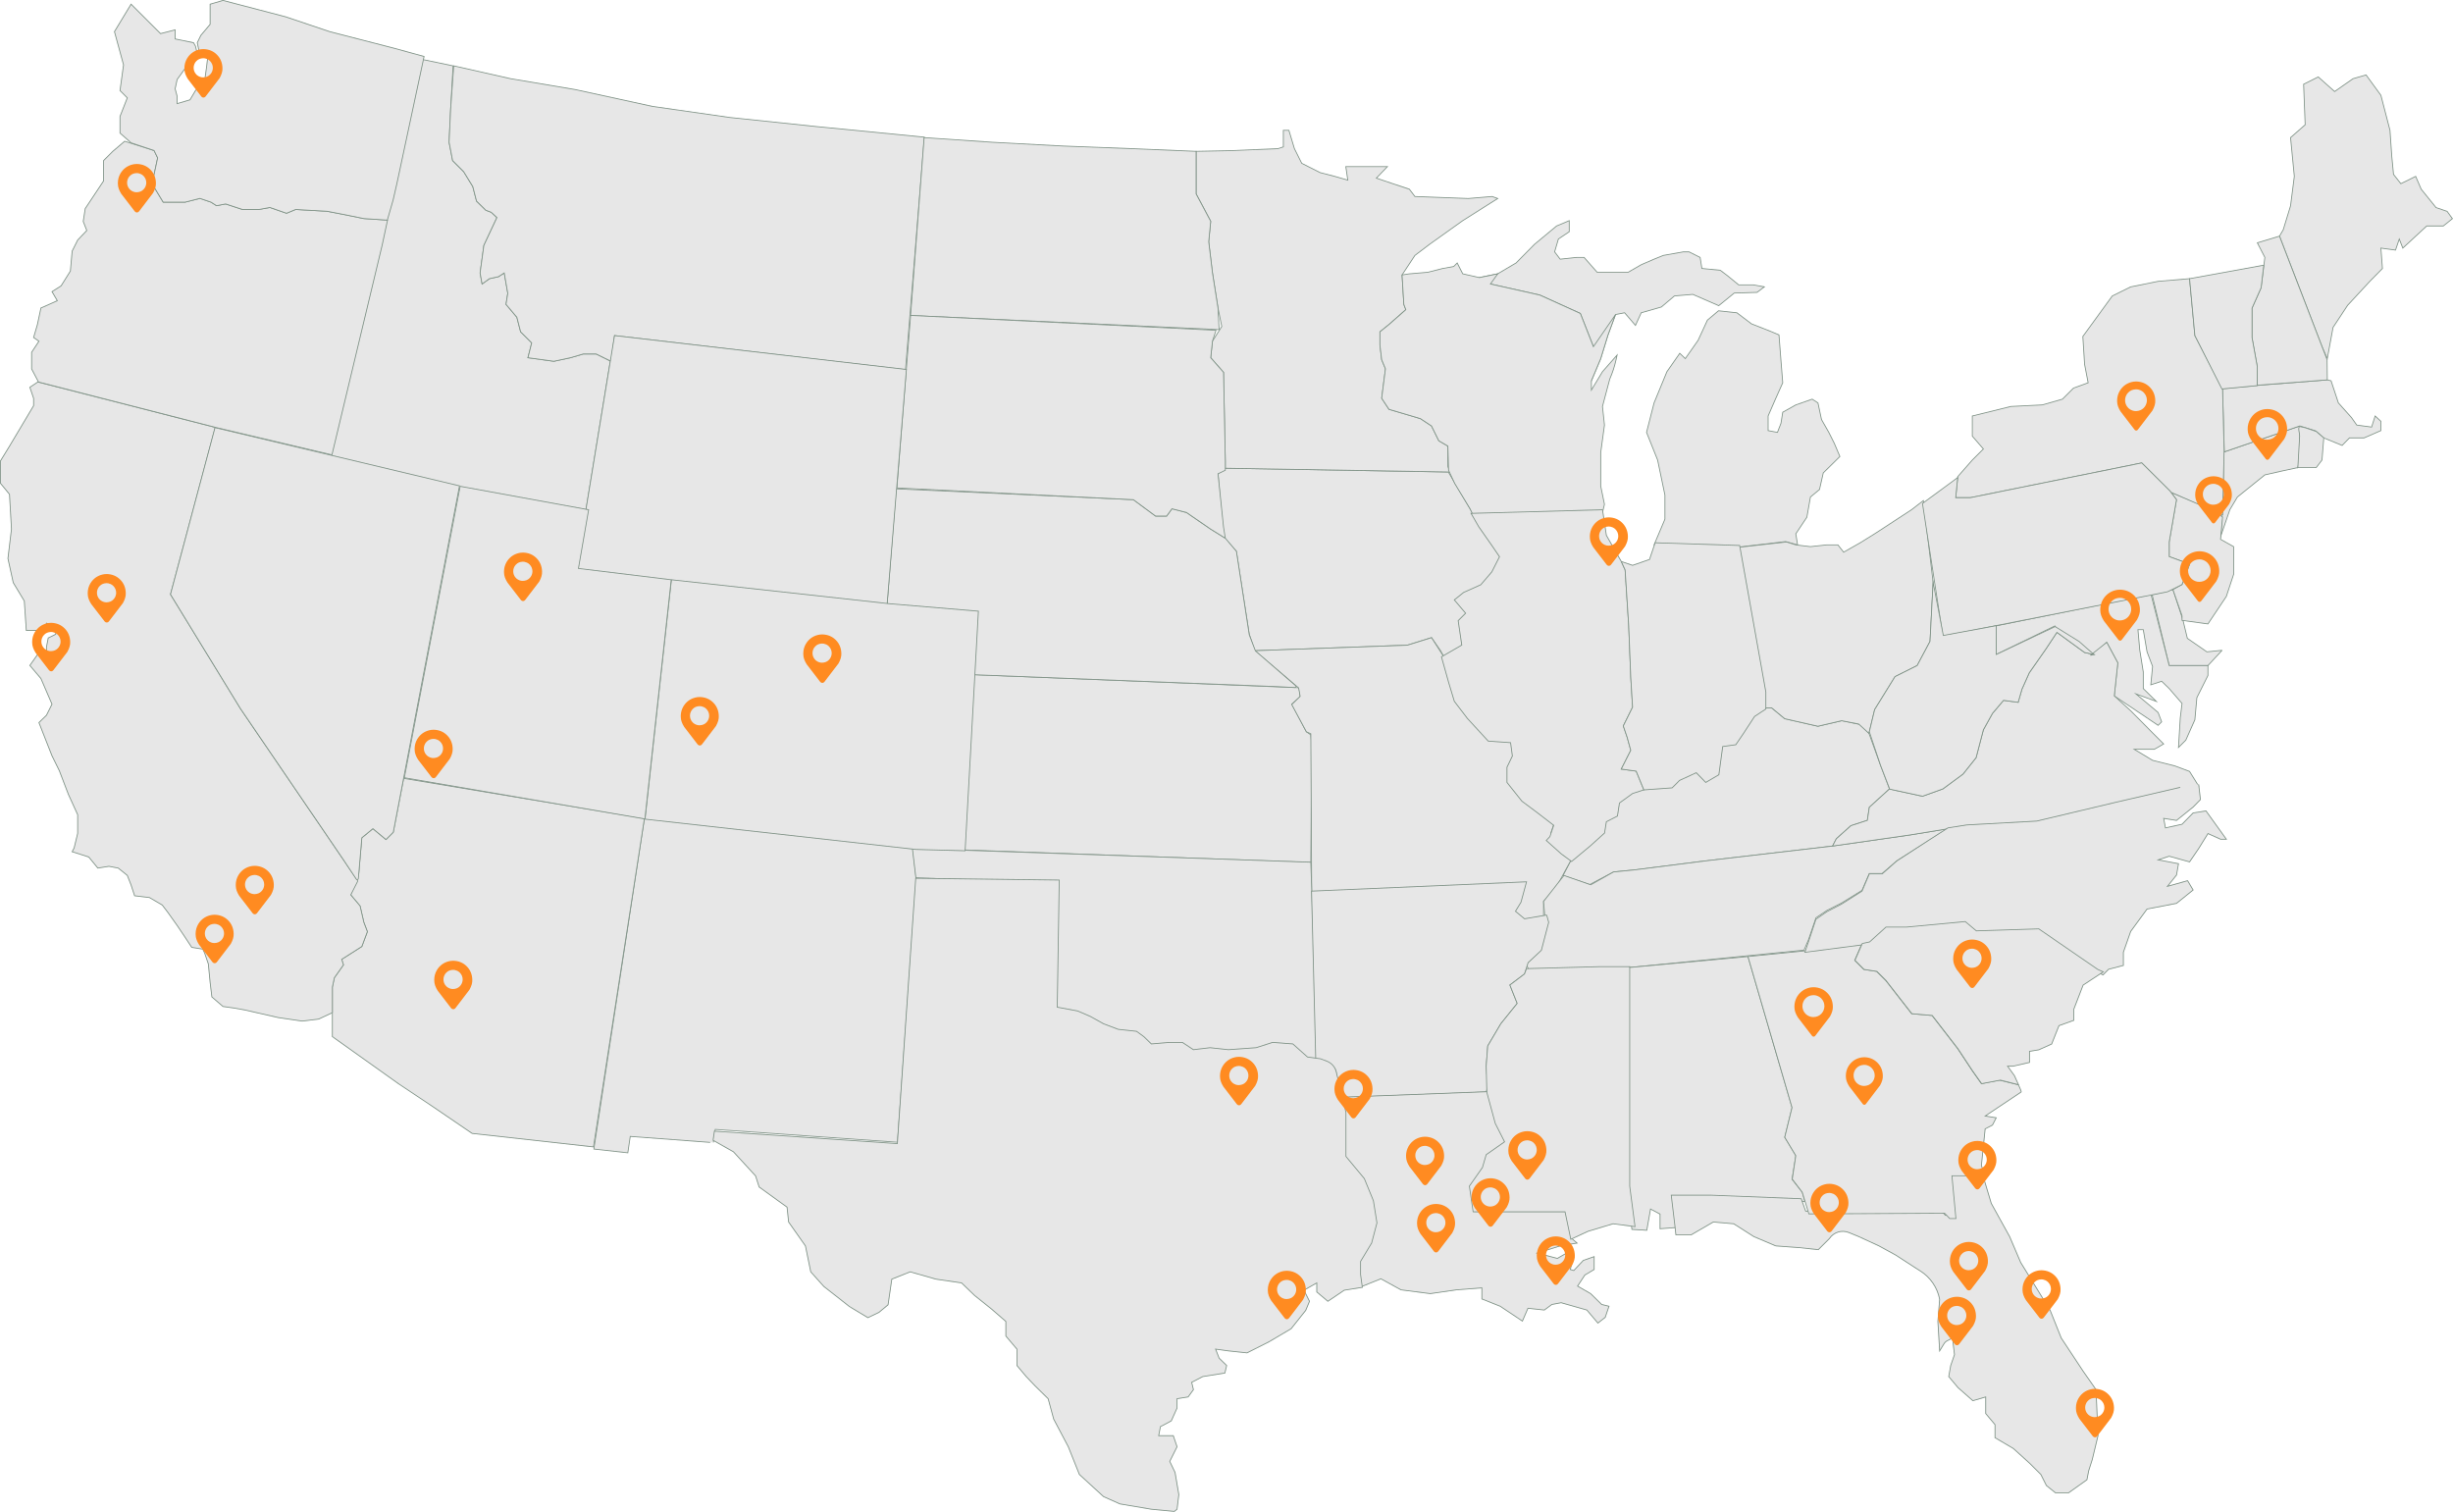 <?xml version="1.0" encoding="UTF-8"?>
<svg id="Layer_1" data-name="Layer 1" xmlns="http://www.w3.org/2000/svg" viewBox="0 0 754.321 464.903">
  <defs>
    <style>
      .cls-1 {
        stroke: #ff8b21;
        stroke-width: .5px;
      }

      .cls-1, .cls-2 {
        stroke-miterlimit: 35.433;
      }

      .cls-1, .cls-3 {
        fill: #ff8b21;
      }

      .cls-2 {
        fill: #e7e7e7;
        stroke: #7e9185;
        stroke-width: .25px;
      }

      .cls-4 {
        opacity: .15;
      }

      .cls-3 {
        stroke-width: 0px;
      }
    </style>
  </defs>
  <path class="cls-2" d="M707.227,140.586v-9.602l-23.427,8.036-.136,14.982-.749,10.828,2.792-8.104,2.315-3.882,8.445-6.81,5.108-1.158,5.04-1.09.613-3.201"/>
  <path class="cls-2" d="M683.324,199.971l-4.699.477-5.993-4.154-1.362-5.652-3.065-9.33-6.402,1.566,5.244,21.793h11.918l4.359-4.699"/>
  <path class="cls-2" d="M187.678,111.029l-4.359-2.179h-3.95l-3.95,1.158-5.108,1.09-7.968-1.09,1.158-4.563-3.405-3.405-1.158-4.495-3.337-3.95.545-3.405-1.09-6.265-1.771,1.158-2.792.613-2.247,1.634-.613-3.405,1.158-8.445,4.018-8.581-1.771-1.634-1.634-.613-2.86-2.792-1.158-4.495-2.792-4.563-3.405-3.405-1.09-5.652.477-10.215.749-13.28-9.807-2.043-5.108,24.449-3.337,14.506-2.996,11.305-16.821,72.12,39.295,9.875,39.499,7.151,7.627-46.582"/>
  <path class="cls-2" d="M384.152,194.999l-3.95-25.47-3.95-4.423-1.703-19.413,2.452-1.703,68.374,1.158,6.674,11.305,3.405,6.265,3.95,5.652,2.315,3.405-2.315,4.563-3.337,3.882-5.176,2.315-2.792,2.247,3.405,4.018-2.247,2.247,1.09,7.355-6.333,3.609-1.022-1.907-2.792-4.018-7.423,2.315-46.922,1.703-1.703-5.108"/>
  <path class="cls-2" d="M403.084,225.986l-1.362-.953-4.495-8.513,2.588-2.247-.341-2.792-100.723-4.018-2.86,53.869,107.192,3.882.272-36.435-.272-2.792"/>
  <path class="cls-2" d="M564.69,257.925l4.495-4.018,5.04-1.634.613-4.018,6.197-5.652-2.792-7.355-3.541-9.807-2.724-2.656-5.652-1.158-7.287,1.703-10.215-2.315-4.018-3.337h-2.792l-3.405,2.247-3.337,5.108-2.315,3.405-3.95.545-1.158,8.513-3.95,2.315-2.86-2.928-5.04,2.315-2.247,2.247h-1.771l-10.147,1.703-3.95,2.86-.613,3.95-3.337,1.703-.545,3.405-6.81,6.061-2.997,2.452-2.928,5.652,8.172,2.792,7.355-3.882,6.265-.613,21.997-2.792,39.09-4.563,1.158-2.247"/>
  <path class="cls-2" d="M714.038,106.603l-13.076-33.983,1.158-1.975,2.247-7.355,1.158-9.058-1.158-11.918,4.495-3.95-.477-12.463,4.495-2.247,5.04,4.495,5.652-3.95,4.018-1.158,4.563,6.265,2.792,10.76.545,7.9.545,5.652,2.247,2.86,4.563-2.247,1.703,3.95,4.563,5.652,3.405,1.158,1.634,2.247-2.792,2.247h-5.108l-7.355,6.81-1.09-2.792-1.158,3.405-4.495-.613.477,6.265-3.882,3.95-6.81,7.355-4.495,6.81-1.771,9.602-1.634-3.678"/>
  <path class="cls-2" d="M647.843,197.519l3.405,6.333-1.09,10.147,13.484,9.058,1.09-1.09-1.09-2.86-6.81-5.721,6.265,2.315-4.018-3.95v-5.108l-1.09-6.81-.545-6.197h1.634l1.158,6.81,1.703,4.495-.545,5.652,3.337-1.09,2.315,2.247,3.95,4.563-.545,4.495-.545,9.058,2.247-2.247,2.792-6.265.613-6.81,3.405-6.81v-3.065h-11.918l-5.584-21.861-47.671,9.67.068,8.785,18.047-8.785,1.498,2.792,6.333,4.495,4.154,1.498,3.95-3.746"/>
  <path class="cls-2" d="M715.672,116.818l-21.52,1.703-10.692,1.022.545,19.409,23.223-7.968,4.835,1.498,2.52,2.179,5.652,2.315,2.247-2.315h4.495l5.176-2.247v-2.86l-1.771-1.634h0l-1.09,3.405-4.563-.613-1.634-2.315-4.018-4.495-2.247-6.81-1.158-.272"/>
  <path class="cls-2" d="M458.315,87.33l15.187,3.405,12.463,5.652,4.018,10.215-.613,10.488,2.86-6.81,2.247-7.287,2.315-6.265,2.792-.545,3.337,3.882,1.771-3.882,6.197-1.771,4.018-3.405,5.652-.477,7.968,3.473,4.767-3.882,7.014-.204,2.247-1.703-3.405-.613h-4.495l-3.405-2.792-2.247-1.703-5.652-.545-.545-3.405-3.405-1.703h-1.771l-6.129,1.09-2.86,1.158-3.95,1.703-4.018,2.315h-9.534l-4.018-4.563h-2.247l-5.108.545-1.703-2.247,1.158-3.95,3.337-2.247v-3.405l-3.882,1.634-6.81,5.652-5.652,5.721-5.652,3.337-5.652,1.158,3.405,1.975"/>
  <path class="cls-2" d="M534.044,168.303l-25.402-.749,3.337-7.9v-7.423l-2.247-10.76-3.405-8.513,2.315-9.058,3.95-9.602,3.95-5.652,1.703,1.634,3.95-5.652,2.86-6.197,3.405-2.86,5.652.613,4.495,3.405,5.721,2.247,2.724,1.158.613,7.9.545,6.81-2.247,5.04-2.247,5.176v4.495l2.86.545,1.09-2.792.545-3.405,4.018-2.247,5.04-1.771,1.771,1.158,1.09,5.108,2.247,3.95,1.703,3.405,1.703,4.018-5.108,5.04-1.158,5.108-2.792,2.315-1.09,6.197-3.405,5.108.545,3.405-3.678-1.022-15.051,1.771"/>
  <path class="cls-2" d="M376.797,141.743l-.545-27.241-3.95-4.495.545-5.108,2.86-4.495-1.158-5.652-1.703-10.828-1.158-9.602.613-6.265-4.495-8.445v-13.076l10.42-.204,14.71-.613,1.703-.545v-5.108h1.703l1.703,5.652,2.247,4.495,5.652,2.86,4.495,1.158,4.018,1.158-.613-4.154h12.803l-3.405,3.541,5.04,1.703,5.108,1.703,1.703,2.247,16.413.613,7.355-.613,1.703.613-10.76,6.81-10.215,7.287-4.495,3.405-3.95,5.993.545,9.058.613,1.634-5.176,4.563-2.792,2.247v4.018l.545,4.563,1.158,2.792-1.158,9.058,2.247,3.405,9.67,2.86,3.405,2.247,2.247,4.563,2.792,1.634v6.265l.613,1.703-69.055-1.158v-2.247"/>
  <path class="cls-2" d="M478.677,272.635l-4.018,4.563v5.04l-6.81,1.158-2.792-2.315,1.703-2.792,1.703-6.265-65.105,2.86-.272-49.238-1.362-.613-4.495-8.377,2.588-2.52-.477-2.588-13.484-11.441,46.922-1.703,7.423-2.315,3.814,5.925,2.384,7.696,1.703,5.652,3.95,5.176,6.265,6.81,6.742.477.545,4.018-1.634,3.405v4.563l4.495,5.652,4.563,3.405,5.04,3.882-1.158,3.405.91,1.158,2.903,4.222,2.792,2.179-4.835,8.921"/>
  <path class="cls-2" d="M138.576,33.529l-.477,10.215,1.09,5.652,3.405,3.405,2.792,4.563,1.158,4.495,2.86,2.792,1.634.613,1.771,1.634-4.018,8.581-1.158,8.445.613,3.405,2.247-1.634,2.792-.613,1.771-1.158,1.09,6.265-.545,3.405,3.337,3.95,1.158,4.495,3.405,3.405-1.158,4.563,7.968,1.09,5.108-1.09,3.95-1.158h3.95l4.563,2.247,1.09-7.9,89.486,10.488,5.789-71.507-33.302-3.269-26.56-2.792-23.768-3.405-23.768-5.176-19.818-3.337-17.502-3.95-.953,13.28"/>
  <path class="cls-2" d="M380.202,169.529l3.95,25.674,1.907,4.971,12.344,10.672c.239.206.081.598-.234.581l-5.368-.289-94.049-3.678,1.158-18.66-26.8-2.149c-.206-.016-.359-.196-.343-.402l2.831-35.926,72.937,3.337,6.81,5.04h3.405l1.634-2.247,4.495,1.158,7.423,5.108,4.495,2.792,3.405,4.018"/>
  <path class="cls-2" d="M715.672,116.818l-.068-6.197-14.642-38.001-6.81,2.043,2.315,4.495-1.158,9.33-2.792,6.265v9.058l1.634,9.058v5.584l21.52-1.634"/>
  <path class="cls-2" d="M670.997,189.347l-2.792-8.036,2.792-1.566,2.315-6.265-6.265-2.315v-4.495l2.247-13.007-1.634-2.247,13.552,5.652,2.247,1.975-.613,6.81,4.018,2.247v8.513l-2.247,6.81-5.652,8.445-7.968-1.09v-1.43"/>
  <path class="cls-2" d="M218.392,351.307l-24.585-1.839-.749,5.04-10.441-1.158,15.595-102.063,82.357,8.513,1.204,10.739-5.789,80.722-56.048-3.95-.545,3.996"/>
  <path class="cls-2" d="M602.01,146.851l-.613,6.197h4.495l52.711-10.692,9.058,9.058,15.8,6.878.477-19.613-.477-19-8.513-16.481-1.634-17.502-9.67.817-8.445,1.703-5.652,2.792-9.058,12.463.545,8.581,1.09,5.652-4.495,1.634-3.405,3.405-6.197,1.771-9.67.477-11.85,2.928v6.197l3.405,3.95-3.405,3.405-4.495,5.108v.272"/>
  <path class="cls-2" d="M374.549,94.753l-1.703-10.828-1.158-9.602.613-6.265-4.495-8.445v-13.076l-19.545-.817-21.384-.817-21.725-1.158-20.975-1.43-4.154,54.686,94.866,4.359-.341-6.606"/>
  <path class="cls-2" d="M576.472,218.222l6.265-10.147,6.81-3.405,3.95-7.423.953-18.183-2.997-25.13-3.609,2.792-11.373,7.423-4.495,2.792-5.04,2.86-1.771-2.247h-3.405l-5.04.545-4.495-.545-2.86-.885-15.255,1.703,7.9,44.198v5.108h2.792l4.018,3.337,10.215,2.315,7.287-1.703,5.244,1.022,3.133,2.86,1.771-7.287"/>
  <path class="cls-2" d="M280.569,260.922l122.515,4.222,2.043,61.292-4.018-.545-4.495-4.018-6.197-.477-5.108,1.634-8.513.613-5.652-.613-5.108.613-3.405-2.247h-3.882l-5.652.477-2.315-2.247-2.247-1.634-5.652-.613-4.495-1.703-4.018-2.247-3.95-1.703-6.265-1.158.613-39.09-43.13-1.545-1.068-9.011"/>
  <path class="cls-2" d="M666.502,181.992l-69.055,13.62-6.265-40.793,10.828-7.968-.613,6.197h4.495l52.711-10.692,8.649,8.581,2.043,2.724-2.247,13.007v4.495l6.265,2.315-2.315,6.265-4.495,2.247"/>
  <path class="cls-2" d="M706.614,143.787h5.652l1.771-2.315.545-6.81-2.315-1.975-3.405-1.158-1.731-.384c-.577.486.073,2.188.03,2.941l-.547,9.702Z"/>
  <path class="cls-2" d="M376.797,165.511l-4.495-2.792-7.423-5.108-4.495-1.158-1.634,2.247h-3.405l-6.81-5.04-72.733-3.609,4.222-53.051,93.913,4.563-1.09,3.337-.545,5.108,3.95,4.495.545,27.241v2.86l-2.247,1.09,1.703,16.413h0l.545,3.405"/>
  <path class="cls-2" d="M491.14,298.106l9.466-.545,54.141-5.38,1.362-3.133,2.315-6.81,3.337-2.247,4.563-2.315,6.265-3.882,2.247-5.176h3.95l4.495-3.882,15.595-9.875-11.577,1.907-23.768,3.405-39.09,4.563-21.997,2.792-6.265.613-7.014,3.95-8.24-2.86-6.265,7.968.613,7.287-2.315,8.513-3.746,3.541,1.105,1.907,5.501.204,15.323-.545"/>
  <path class="cls-2" d="M696.127,81.541l-.817,6.946-2.792,6.265v9.058l1.634,9.058-.068,5.721-10.828,1.022-8.308-16.413-1.634-17.502,22.814-4.154"/>
  <path class="cls-2" d="M642.803,201.537l5.04-4.018,3.405,6.333-1.09,10.147,5.04,4.563,6.742,6.81,3.405,3.405-2.86,1.634h-6.197l5.652,3.405,6.81,1.703,4.563,1.703,2.792,4.495-5.652.885-19.818,4.495-24.312,5.652-21.52,1.158-17.502,2.86-23.768,3.405,1.158-2.247,4.495-4.018,5.04-1.634.613-4.018,6.197-5.652,2.247.545,7.9,1.703,6.265-2.247,6.197-4.563,4.018-5.04,2.247-8.581,2.792-5.04,3.405-4.018,4.495.613,1.158-4.018,2.247-5.04,5.176-7.423,3.337-5.04,8.513,6.197,2.86.613-1.09.272"/>
  <path class="cls-2" d="M496.792,96.728l-2.315,6.265-2.247,7.287-2.86,6.81v2.86l3.405-5.652,4.495-5.108h0l-.33,1.492c-.445,2.013-1.087,3.977-1.918,5.863l-0.0 0-2.247,8.445.613,5.721-1.158,8.513v10.215l1.158,5.652-.613,2.52-39.635,1.09-1.09-2.247-4.699-7.764-1.907-4.086-.204-7.423-2.792-1.634-2.247-4.563-3.405-2.247-9.67-2.86-2.247-3.405,1.158-9.058-1.158-2.792-.545-4.563v-4.018l2.792-2.247,5.176-4.563-.613-1.634-.545-9.058,2.247-.341,5.652-.477,4.563-1.158,3.405-.613,1.09-1.09,1.703,3.337,5.108,1.158,5.652-1.158-2.247,3.133,15.187,3.405,12.463,5.652,4.018,10.215,6.81-9.875"/>
  <path class="cls-2" d="M272.737,186.486l5.993-72.869-89.758-10.42-11.918,72.529,57.274,6.878,38.409,3.882"/>
  <g>
    <path class="cls-2" d="M555.02,369.476l-27.717-1.09h-12.395l1.09,9.058-5.516.409v-4.495l-2.928-1.566-1.158,6.538-4.563-.272-1.634-12.463.477-68.034,36.843-3.405,13.552,46.446-2.247,9.126,3.405,5.652-1.158,7.287,3.132,3.95.817,2.86"/>
    <path class="cls-2" d="M108.679,271.856l-.817,3.337,2.86,3.405,1.158,5.04,1.09,2.86-1.703,4.563-6.197,3.95.545,1.703-2.792,3.95-.613,2.86v15.255l20.362,14.506,10.215,6.81,12.395,8.445,37.32,4.154,15.663-100.995-74.027-12.326-3.201,16.549-2.247,2.247-4.018-3.337-3.405,2.792-.93,10.884-1.658,3.35"/>
    <path class="cls-2" d="M475.613,281.391l-6.81,1.158-2.792-2.315,1.703-2.792,1.703-6.265-66.105,2.86,1.315,52.711,4.252,1.078c.986.034,1.811.762,1.967,1.736l1.434,7.946,44.743-1.703.477-1.703-.477-6.265.477-6.197,4.018-6.81,5.04-6.265-2.247-5.652,4.495-3.405,1.09-3.473,4.086-3.814,2.247-8.581-.613-2.247"/>
    <path class="cls-2" d="M102.21,311.424v-7.9l.613-2.86,2.792-3.95-.545-1.703,6.197-3.95,1.703-4.563-1.09-2.86-1.158-5.04-2.86-3.405,2.114-4.162c.04-.079.034-.174-.016-.248l-36.013-52.864-21.52-35.141,13.757-51.349-54.55-13.961-2.452,1.634,1.158,3.405v2.247l-7.423,12.463-2.792,4.563v6.81l2.792,3.405.613,10.692-1.09,9.058,1.634,7.423,3.405,5.652.613,9.058h5.652l.545-2.247,2.86,1.158v2.247l-2.315,1.158-.545,2.792v2.247l-2.315-.545-2.792,3.95,3.405,4.018,3.405,7.9-1.703,3.405-2.315,2.247,4.018,10.215,2.247,4.563,2.792,7.287,2.86,6.265v5.721l-1.09,4.495-.613,1.158,5.108,1.634,2.792,3.405,3.405-.545,2.86.545,2.792,2.247,1.158,2.928,1.09,3.337,4.563.545,3.95,2.315,1.703,2.247,2.86,4.018,2.247,3.337,2.247,3.405,3.405.545.545,1.158,1.158,3.405.545,5.652.545,4.495,3.405,2.928,3.405.477,3.405.613,10.147,2.315,7.423,1.09,5.04-.613,4.222-1.975"/>
    <path class="cls-2" d="M206.474,178.284l66.876,7.355,27.513,2.315-4.086,73.665-15.187-.409-83.221-9.308,8.104-73.618"/>
    <path class="cls-2" d="M546.067,383.135l-6.742-2.86-6.197-3.95-6.265-.545-6.81,3.95h-4.699l-.341-3.133-1.09-9.058h12.395l27.581,1.09,1.362,3.814,41.679-.204,1.294,1.498h2.384l-1.362-13.007h10.273l2.803,9.33,5.652,10.215,3.405,7.968,9.058,14.71,3.405,8.513,6.742,10.215,3.95,5.652.613,14.165-1.771,7.355-1.09,3.405-.545,2.792-5.652,4.018h-4.018l-2.792-2.247-1.703-3.405-3.405-3.405-5.04-4.563-5.652-3.337v-4.018l-2.86-3.405v-5.108l-3.95,1.158-4.563-4.018-2.86-3.405.613-3.405,1.158-3.337-.613-5.108-1.618.833c-.412.212-.757.534-.998.929l-1.334,2.187-.545-9.058.545-6.81-0-0c-.695-3.606-2.852-6.764-5.959-8.722l-1.396-.88-6.197-4.018-5.108-2.792-6.197-2.86-3.035-1.244c-2.193-.899-4.716-.121-6.022,1.857l-0.0 0-3.405,3.405-5.652-.613-7.423-.545"/>
    <path class="cls-2" d="M609.297,333.246l-2.792-3.95-4.495-6.81-7.9-10.215-6.265-.545-7.968-10.215-2.792-2.792-3.95-.613-2.792-2.792,2.247-5.176-18.115,2.315-16.957,1.703,13.552,46.446-2.247,9.126,3.405,5.652-1.09,7.219,3.065,4.018,2.043,6.674h0l41.746-.204,1.566,1.634h1.907l-1.226-13.144h10.273l-1.216-3.133,1.158-11.305,2.247-1.158,1.158-2.247-3.405-.545,11.094-7.395c.125-.091-.792-2.16-.931-2.228l-5.805-1.41-5.516,1.09"/>
    <path class="cls-2" d="M502.03,244.008l-4.029,2.917-.625,4.029-3.404,1.737-.556,3.473-4.307,3.89-5.835,4.862-3.195-2.362-4.584-4.098,1.111-1.181,1.181-3.473-5.14-3.959-4.654-3.473-4.584-5.765v-4.654l1.667-3.473-.556-4.098-6.877-.486-6.39-6.946-4.029-5.279-1.737-5.765-2.223-7.919,6.252-3.612-1.111-7.502,2.292-2.292-3.473-4.098,2.848-2.292,5.279-2.362,3.404-3.959,2.362-4.654-2.362-3.473-4.029-5.765-2.362-4.098,40.427-1.111,1.181,7.849,4.584,8.058,1.181,2.57,1.111,17.296.625,15.698.556,9.238-2.848,5.765,1.181,3.473,1.111,4.029-2.917,5.765,4.584.625,2.362,5.765-3.473,1.111"/>
    <path class="cls-2" d="M498.557,172.671l3.473,1.181,5.21-1.806,1.737-5.14,25.979.834,8.058,45.08v5.21l-3.473,2.292-3.404,5.21-2.362,3.473-4.029.556-1.181,8.683-4.029,2.362-2.917-2.987-5.14,2.362-2.292,2.292-8.683.625-2.362-5.765-4.584-.625,2.917-5.765-1.111-4.029-1.181-3.473,2.848-5.765-.556-9.238-.625-15.698-1.111-17.296-1.181-2.57"/>
    <path class="cls-2" d="M483.479,380.991l-1.771-8.445h-28.262l-1.158-7.9,4.018-5.721,1.158-3.95,5.652-3.95-2.86-5.652-2.792-9.67-44.743,1.703.613,4.563v13.552l5.652,6.81,2.792,6.81,1.09,6.81-1.634,6.197-3.405,5.652v4.018l.545,3.95,6.265-2.52,6.197,3.405,8.989,1.158,7.968-1.158,7.9-.613v3.405l5.652,2.247,6.81,4.563,1.703-3.95,5.04.545,2.315-1.703,2.86-.545,7.9,2.247,3.405,4.018,2.247-1.771,1.158-3.405-2.247-.545-3.405-3.337-4.018-2.315,2.247-3.405,2.86-1.703v-3.95l-3.337,1.158-2.928,3.118-1.09-.325,1.09-3.95-2.247-1.09-2.792,1.634-6.265-1.634,7.423-2.315,4.888-.764-1.483-1.279"/>
    <path class="cls-2" d="M468.802,299.506l.613-1.634,22.678-.613h9.058v67.489l1.634,12.463-6.742-.885-7.695,2.315-5.312,2.452-1.771-8.445h-28.262l-1.158-7.9,4.018-5.721,1.158-3.95,5.652-3.95-2.86-5.652-2.588-9.534-.204-8.104.477-6.197,4.018-6.81,5.04-6.265-2.247-5.652,4.495-3.405Z"/>
    <path class="cls-2" d="M105.411,264.093l-31.463-46.173-21.52-35.141,13.688-51.281,75.185,17.911-20.362,106.511-2.247,2.247-4.018-3.337-3.405,2.792-1.073,12.565c-.028.326-.451.434-.632.162l-4.151-6.257"/>
    <path class="cls-2" d="M670.452,242.116l-19.818,4.599-24.312,5.784-21.52,1.185-5.789.906-6.061,3.902-9.67,6.271-4.495,3.972h-3.95l-2.247,5.296-6.265,3.972-4.563,2.369-3.337,2.299-2.315,6.968-1.09,3.205,19.818-2.578,5.04-4.669h6.265l18.115-1.742,3.405,2.927,19.205-.627,18.115,12.752,1.703.906,1.703-1.742,4.563-1.185v-4.042l2.247-6.411,5.04-6.898,9.058-1.742,5.108-4.111-1.703-2.857-6.197,1.742,2.792-3.484.613-3.484-6.265-1.185,3.405-1.115,6.265,1.742,2.792-4.111,2.86-4.599,3.882,1.742h1.771l-6.265-8.71-3.95.627-3.405,3.484-5.108,1.115-.545-2.927,3.95.627,5.108-4.111,2.247-2.299-.545-4.669"/>
    <path class="cls-2" d="M34.653,46.575l-2.792,2.792v6.265l-5.652,8.513-.613,3.95,1.09,2.792-2.792,2.928-1.703,3.405-.545,6.129-2.86,4.563-2.792,1.771,1.634,2.792-5.04,2.247-1.09,5.108-1.158,3.95,1.634,1.158-2.247,3.405v5.108l2.111,4.018,54.482,13.961,35.754,8.445,15.459-64.561,1.634-7.627-7.287-.477-5.652-1.158-5.652-1.09-9.67-.545-2.792,1.158-5.108-1.771-3.405.613h-5.04l-5.176-1.703-2.792.545-1.703-1.09-3.405-1.158-4.563,1.158h-6.742l-3.405-5.652,1.703-7.968-1.09-2.247-9.058-2.86-3.678,3.133"/>
    <path class="cls-2" d="M645.064,298.105l-18.115-12.463-19.205.613-3.405-2.86-18.115,1.703h-6.265l-5.04,4.563-2.247.477-2.247,5.176,2.792,2.792,3.95.613,2.792,2.792,7.968,10.215,6.265.545,7.9,10.215,4.495,6.81,2.792,3.95,5.789-1.09,5.532,1.41-1.241-2.772-2.111-2.928h1.703l5.04-1.158v-3.405l2.86-.477,3.95-1.771,2.247-5.652,4.563-1.634v-3.405l2.86-7.423,6.197-4.086-1.703-.749"/>
    <path class="cls-2" d="M418.931,395.87l-.545-3.95v-4.018l3.405-5.652,1.634-6.197-1.09-6.81-2.792-6.81-5.652-6.81v-13.552l-2.891-12.069c-.262-1.675-1.404-3.08-2.989-3.681l-1.93-.731-4.018-.545-4.495-4.018-6.197-.477-5.108,1.634-8.513.613-5.652-.613-5.108.613-3.405-2.247h-3.882l-5.652.477-2.315-2.247-2.247-1.634-5.652-.613-4.495-1.703-4.018-2.247-3.95-1.703-6.265-1.158.613-39.091-44.13-.545-5.652,81.586-56.252-3.814-.409,2.792,6.265,3.541,6.81,7.423,1.09,3.405,8.581,6.197.477,4.563,5.176,7.355,1.634,7.968,4.018,4.495,7.9,6.197,5.652,3.405,3.405-1.634,2.792-2.315,1.158-7.9,5.652-2.247,7.9,2.247,7.9,1.158,4.018,3.882,5.04,4.018,4.563,3.95v4.495l3.405,4.018v5.04l2.86,3.405,2.792,2.928,3.95,3.882,1.703,6.265,4.495,8.513,3.405,8.513,7.423,6.81,5.04,2.247,9.67,1.634,7.067.666.832-.666.545-4.495-1.158-6.81-1.634-3.405,2.247-4.495-1.158-3.405h-4.495l.545-2.792,3.337-1.771,1.771-3.95v-2.86l3.405-.545,1.634-2.247-.545-2.247,3.405-1.771,6.81-1.09.545-2.315-2.315-2.247-1.09-2.792,3.95.545,5.721.613,6.742-3.405,6.81-4.018,4.495-5.652,1.158-2.792-1.703-3.405,3.95-2.247v2.792l3.405,2.86,5.04-3.405,5.563-.885Z"/>
    <path class="cls-2" d="M60.123,14.227l.545,2.315-3.405,4.018-2.792,3.882-.613,2.86.613,2.315v2.247l3.95-1.158,1.703-2.86,2.792-2.792.613-4.495.545-4.563h-2.792l-.613-2.86,1.09-2.247,2.86-3.405V1.287l3.95-1.158,19.273,5.04,13.552,4.563,19.818,5.108,9.194,2.52-8.377,39.159-1.158,5.04-1.771,6.129-7.219-.477-5.652-1.158-5.652-1.09-9.67-.545-2.792,1.158-5.108-1.771-3.405.613h-5.04l-5.176-1.703-2.792.545-1.703-1.09-3.405-1.158-4.563,1.158h-6.742l-3.405-5.652,1.703-7.968-1.09-2.247-7.083-2.384-3.405-2.996v-5.108l2.247-5.721-2.247-2.247,1.09-7.9-2.792-10.215,5.108-8.445,9.058,9.058,4.495-1.158v2.792l5.652,1.158.613,1.09"/>
    <path class="cls-2" d="M198.302,251.834l-73.959-12.667,17.162-89.622,39.499,7.219-3.133,18.047,28.535,3.473-8.104,73.55"/>
  </g>
  <path class="cls-2" d="M578.242,235.247l2.86,7.423,10.079,2.179,6.265-2.247,6.197-4.563,4.018-5.04,2.247-8.581,2.792-5.04,3.405-4.018,4.495.613,1.158-4.018,2.247-5.04,5.176-7.423,3.337-5.04,8.513,6.197,2.86.613-4.563-4.018-7.355-4.563-18.115,8.581v-8.853l-16.276,2.996-3.133-16.344-.953,18.183-3.95,7.423-6.81,3.405-6.265,10.147-1.634,6.81,3.405,10.215"/>
  <g class="cls-4">
    <path class="cls-2" d="M555.02,369.476l-27.717-1.09h-12.395l1.09,9.058-5.516.409v-4.495l-2.928-1.566-1.158,6.538-4.563-.272-1.634-12.463.477-68.034,36.843-3.405,13.552,46.446-2.247,9.126,3.405,5.652-1.158,7.287,3.132,3.95.817,2.86"/>
    <path class="cls-2" d="M108.679,271.856l-.817,3.337,2.86,3.405,1.158,5.04,1.09,2.86-1.703,4.563-6.197,3.95.545,1.703-2.792,3.95-.613,2.86v15.255l20.362,14.506,10.215,6.81,12.395,8.445,37.32,4.154,15.663-100.995-74.027-12.326-3.201,16.549-2.247,2.247-4.018-3.337-3.405,2.792-.93,10.884-1.658,3.35"/>
    <path class="cls-2" d="M475.613,281.391l-6.81,1.158-2.792-2.315,1.703-2.792,1.703-6.265-66.105,2.86,1.315,52.711,4.252,1.078c.986.034,1.811.762,1.967,1.736l1.434,7.946,44.743-1.703.477-1.703-.477-6.265.477-6.197,4.018-6.81,5.04-6.265-2.247-5.652,4.495-3.405,1.09-3.473,4.086-3.814,2.247-8.581-.613-2.247"/>
    <path class="cls-2" d="M102.21,311.424v-7.9l.613-2.86,2.792-3.95-.545-1.703,6.197-3.95,1.703-4.563-1.09-2.86-1.158-5.04-2.86-3.405,2.114-4.162c.04-.079.034-.174-.016-.248l-36.013-52.864-21.52-35.141,13.757-51.349-54.55-13.961-2.452,1.634,1.158,3.405v2.247l-7.423,12.463-2.792,4.563v6.81l2.792,3.405.613,10.692-1.09,9.058,1.634,7.423,3.405,5.652.613,9.058h5.652l.545-2.247,2.86,1.158v2.247l-2.315,1.158-.545,2.792v2.247l-2.315-.545-2.792,3.95,3.405,4.018,3.405,7.9-1.703,3.405-2.315,2.247,4.018,10.215,2.247,4.563,2.792,7.287,2.86,6.265v5.721l-1.09,4.495-.613,1.158,5.108,1.634,2.792,3.405,3.405-.545,2.86.545,2.792,2.247,1.158,2.928,1.09,3.337,4.563.545,3.95,2.315,1.703,2.247,2.86,4.018,2.247,3.337,2.247,3.405,3.405.545.545,1.158,1.158,3.405.545,5.652.545,4.495,3.405,2.928,3.405.477,3.405.613,10.147,2.315,7.423,1.09,5.04-.613,4.222-1.975"/>
    <path class="cls-2" d="M206.474,178.284l66.876,7.355,27.513,2.315-4.086,73.665-15.187-.409-83.221-9.308,8.104-73.618"/>
    <path class="cls-2" d="M546.067,383.135l-6.742-2.86-6.197-3.95-6.265-.545-6.81,3.95h-4.699l-.341-3.133-1.09-9.058h12.395l27.581,1.09,1.362,3.814,41.679-.204,1.294,1.498h2.384l-1.362-13.007h10.273l2.803,9.33,5.652,10.215,3.405,7.968,9.058,14.71,3.405,8.513,6.742,10.215,3.95,5.652.613,14.165-1.771,7.355-1.09,3.405-.545,2.792-5.652,4.018h-4.018l-2.792-2.247-1.703-3.405-3.405-3.405-5.04-4.563-5.652-3.337v-4.018l-2.86-3.405v-5.108l-3.95,1.158-4.563-4.018-2.86-3.405.613-3.405,1.158-3.337-.613-5.108-1.618.833c-.412.212-.757.534-.998.929l-1.334,2.187-.545-9.058.545-6.81-0-0c-.695-3.606-2.852-6.764-5.959-8.722l-1.396-.88-6.197-4.018-5.108-2.792-6.197-2.86-3.035-1.244c-2.193-.899-4.716-.121-6.022,1.857l-0.0 0-3.405,3.405-5.652-.613-7.423-.545"/>
    <path class="cls-2" d="M609.297,333.246l-2.792-3.95-4.495-6.81-7.9-10.215-6.265-.545-7.968-10.215-2.792-2.792-3.95-.613-2.792-2.792,2.247-5.176-18.115,2.315-16.957,1.703,13.552,46.446-2.247,9.126,3.405,5.652-1.09,7.219,3.065,4.018,2.043,6.674h0l41.746-.204,1.566,1.634h1.907l-1.226-13.144h10.273l-1.216-3.133,1.158-11.305,2.247-1.158,1.158-2.247-3.405-.545,11.094-7.395c.125-.091-.792-2.16-.931-2.228l-5.805-1.41-5.516,1.09"/>
    <path class="cls-2" d="M502.03,244.008l-4.029,2.917-.625,4.029-3.404,1.737-.556,3.473-4.307,3.89-5.835,4.862-3.195-2.362-4.584-4.098,1.111-1.181,1.181-3.473-5.14-3.959-4.654-3.473-4.584-5.765v-4.654l1.667-3.473-.556-4.098-6.877-.486-6.39-6.946-4.029-5.279-1.737-5.765-2.223-7.919,6.252-3.612-1.111-7.502,2.292-2.292-3.473-4.098,2.848-2.292,5.279-2.362,3.404-3.959,2.362-4.654-2.362-3.473-4.029-5.765-2.362-4.098,40.427-1.111,1.181,7.849,4.584,8.058,1.181,2.57,1.111,17.296.625,15.698.556,9.238-2.848,5.765,1.181,3.473,1.111,4.029-2.917,5.765,4.584.625,2.362,5.765-3.473,1.111"/>
    <path class="cls-2" d="M498.557,172.671l3.473,1.181,5.21-1.806,1.737-5.14,25.979.834,8.058,45.08v5.21l-3.473,2.292-3.404,5.21-2.362,3.473-4.029.556-1.181,8.683-4.029,2.362-2.917-2.987-5.14,2.362-2.292,2.292-8.683.625-2.362-5.765-4.584-.625,2.917-5.765-1.111-4.029-1.181-3.473,2.848-5.765-.556-9.238-.625-15.698-1.111-17.296-1.181-2.57"/>
    <path class="cls-2" d="M483.479,380.991l-1.771-8.445h-28.262l-1.158-7.9,4.018-5.721,1.158-3.95,5.652-3.95-2.86-5.652-2.792-9.67-44.743,1.703.613,4.563v13.552l5.652,6.81,2.792,6.81,1.09,6.81-1.634,6.197-3.405,5.652v4.018l.545,3.95,6.265-2.52,6.197,3.405,8.989,1.158,7.968-1.158,7.9-.613v3.405l5.652,2.247,6.81,4.563,1.703-3.95,5.04.545,2.315-1.703,2.86-.545,7.9,2.247,3.405,4.018,2.247-1.771,1.158-3.405-2.247-.545-3.405-3.337-4.018-2.315,2.247-3.405,2.86-1.703v-3.95l-3.337,1.158-2.928,3.118-1.09-.325,1.09-3.95-2.247-1.09-2.792,1.634-6.265-1.634,7.423-2.315,4.888-.764-1.483-1.279"/>
    <path class="cls-2" d="M468.802,299.506l.613-1.634,22.678-.613h9.058v67.489l1.634,12.463-6.742-.885-7.695,2.315-5.312,2.452-1.771-8.445h-28.262l-1.158-7.9,4.018-5.721,1.158-3.95,5.652-3.95-2.86-5.652-2.588-9.534-.204-8.104.477-6.197,4.018-6.81,5.04-6.265-2.247-5.652,4.495-3.405Z"/>
    <path class="cls-2" d="M105.411,264.093l-31.463-46.173-21.52-35.141,13.688-51.281,75.185,17.911-20.362,106.511-2.247,2.247-4.018-3.337-3.405,2.792-1.073,12.565c-.028.326-.451.434-.632.162l-4.151-6.257"/>
    <path class="cls-2" d="M670.452,242.116l-19.818,4.599-24.312,5.784-21.52,1.185-5.789.906-6.061,3.902-9.67,6.271-4.495,3.972h-3.95l-2.247,5.296-6.265,3.972-4.563,2.369-3.337,2.299-2.315,6.968-1.09,3.205,19.818-2.578,5.04-4.669h6.265l18.115-1.742,3.405,2.927,19.205-.627,18.115,12.752,1.703.906,1.703-1.742,4.563-1.185v-4.042l2.247-6.411,5.04-6.898,9.058-1.742,5.108-4.111-1.703-2.857-6.197,1.742,2.792-3.484.613-3.484-6.265-1.185,3.405-1.115,6.265,1.742,2.792-4.111,2.86-4.599,3.882,1.742h1.771l-6.265-8.71-3.95.627-3.405,3.484-5.108,1.115-.545-2.927,3.95.627,5.108-4.111,2.247-2.299-.545-4.669"/>
    <path class="cls-2" d="M34.653,46.575l-2.792,2.792v6.265l-5.652,8.513-.613,3.95,1.09,2.792-2.792,2.928-1.703,3.405-.545,6.129-2.86,4.563-2.792,1.771,1.634,2.792-5.04,2.247-1.09,5.108-1.158,3.95,1.634,1.158-2.247,3.405v5.108l2.111,4.018,54.482,13.961,35.754,8.445,15.459-64.561,1.634-7.627-7.287-.477-5.652-1.158-5.652-1.09-9.67-.545-2.792,1.158-5.108-1.771-3.405.613h-5.04l-5.176-1.703-2.792.545-1.703-1.09-3.405-1.158-4.563,1.158h-6.742l-3.405-5.652,1.703-7.968-1.09-2.247-9.058-2.86-3.678,3.133"/>
    <path class="cls-2" d="M645.064,298.105l-18.115-12.463-19.205.613-3.405-2.86-18.115,1.703h-6.265l-5.04,4.563-2.247.477-2.247,5.176,2.792,2.792,3.95.613,2.792,2.792,7.968,10.215,6.265.545,7.9,10.215,4.495,6.81,2.792,3.95,5.789-1.09,5.532,1.41-1.241-2.772-2.111-2.928h1.703l5.04-1.158v-3.405l2.86-.477,3.95-1.771,2.247-5.652,4.563-1.634v-3.405l2.86-7.423,6.197-4.086-1.703-.749"/>
    <path class="cls-2" d="M418.931,395.87l-.545-3.95v-4.018l3.405-5.652,1.634-6.197-1.09-6.81-2.792-6.81-5.652-6.81v-13.552l-2.891-12.069c-.262-1.675-1.404-3.08-2.989-3.681l-1.93-.731-4.018-.545-4.495-4.018-6.197-.477-5.108,1.634-8.513.613-5.652-.613-5.108.613-3.405-2.247h-3.882l-5.652.477-2.315-2.247-2.247-1.634-5.652-.613-4.495-1.703-4.018-2.247-3.95-1.703-6.265-1.158.613-39.091-44.13-.545-5.652,81.586-56.252-3.814-.409,2.792,6.265,3.541,6.81,7.423,1.09,3.405,8.581,6.197.477,4.563,5.176,7.355,1.634,7.968,4.018,4.495,7.9,6.197,5.652,3.405,3.405-1.634,2.792-2.315,1.158-7.9,5.652-2.247,7.9,2.247,7.9,1.158,4.018,3.882,5.04,4.018,4.563,3.95v4.495l3.405,4.018v5.04l2.86,3.405,2.792,2.928,3.95,3.882,1.703,6.265,4.495,8.513,3.405,8.513,7.423,6.81,5.04,2.247,9.67,1.634,7.067.666.832-.666.545-4.495-1.158-6.81-1.634-3.405,2.247-4.495-1.158-3.405h-4.495l.545-2.792,3.337-1.771,1.771-3.95v-2.86l3.405-.545,1.634-2.247-.545-2.247,3.405-1.771,6.81-1.09.545-2.315-2.315-2.247-1.09-2.792,3.95.545,5.721.613,6.742-3.405,6.81-4.018,4.495-5.652,1.158-2.792-1.703-3.405,3.95-2.247v2.792l3.405,2.86,5.04-3.405,5.563-.885Z"/>
    <path class="cls-2" d="M60.123,14.227l.545,2.315-3.405,4.018-2.792,3.882-.613,2.86.613,2.315v2.247l3.95-1.158,1.703-2.86,2.792-2.792.613-4.495.545-4.563h-2.792l-.613-2.86,1.09-2.247,2.86-3.405V1.287l3.95-1.158,19.273,5.04,13.552,4.563,19.818,5.108,9.194,2.52-8.377,39.159-1.158,5.04-1.771,6.129-7.219-.477-5.652-1.158-5.652-1.09-9.67-.545-2.792,1.158-5.108-1.771-3.405.613h-5.04l-5.176-1.703-2.792.545-1.703-1.09-3.405-1.158-4.563,1.158h-6.742l-3.405-5.652,1.703-7.968-1.09-2.247-7.083-2.384-3.405-2.996v-5.108l2.247-5.721-2.247-2.247,1.09-7.9-2.792-10.215,5.108-8.445,9.058,9.058,4.495-1.158v2.792l5.652,1.158.613,1.09"/>
    <path class="cls-2" d="M198.302,251.834l-73.959-12.667,17.162-89.622,39.499,7.219-3.133,18.047,28.535,3.473-8.104,73.55"/>
  </g>
  <g>
    <path class="cls-1" d="M562.49,366.592l.063.001c.169.003.343.018.52.045.108.004.377.091.807.262.331.155.625.361.882.619.631.651.945,1.421.943,2.311l-.05.531c-.12.467-.208.736-.263.807-.155.331-.361.625-.619.882-.57.594-1.323.907-2.259.938-.399.007-.778-.061-1.135-.201-.175-.065-.34-.142-.496-.233-.374-.248-.588-.412-.641-.493-.307-.346-.477-.566-.511-.662-.094-.161-.173-.326-.236-.498-.126-.342-.19-.706-.191-1.09-.007-.409.061-.79.201-1.144.065-.175.142-.34.233-.496.029-.09.193-.303.493-.641.57-.594,1.323-.907,2.259-.938M562.564,364.284l-.76.051c-1.531.242-2.756.951-3.674,2.127-.294.38-.536.794-.727,1.242l-.24.691-.149.729c-.055.641-.068,1.013-.04,1.117.008.861.344,1.817,1.009,2.866l4.139,5.376c.144.156.306.227.484.213.189-.029.333-.114.432-.254l4.29-5.615c.603-1.09.882-2.071.835-2.944-.04-1.587-.587-2.907-1.64-3.96-1.054-1.054-2.374-1.6-3.96-1.64Z"/>
    <path class="cls-1" d="M606.402,291.479l.063.001c.169.003.343.018.52.045.108.004.377.091.807.262.331.155.625.361.882.619.631.651.945,1.421.943,2.311l-.05.531c-.12.467-.208.736-.263.807-.155.331-.361.625-.619.882-.57.594-1.323.907-2.259.938-.399.007-.778-.061-1.135-.201-.175-.065-.34-.142-.496-.233-.374-.248-.588-.412-.641-.493-.307-.346-.477-.566-.511-.662-.094-.161-.173-.326-.236-.498-.126-.342-.19-.706-.191-1.09-.007-.409.061-.79.201-1.144.065-.175.142-.34.233-.496.029-.09.193-.303.493-.641.57-.594,1.323-.907,2.259-.938M606.476,289.171l-.76.051c-1.531.242-2.756.951-3.674,2.127-.294.38-.536.794-.727,1.242l-.24.691-.149.729c-.055.641-.068,1.013-.04,1.117.008.861.344,1.817,1.009,2.866l4.139,5.376c.144.156.306.227.484.213.189-.029.333-.114.432-.254l4.29-5.615c.603-1.09.882-2.071.835-2.944-.04-1.587-.587-2.907-1.64-3.96-1.054-1.054-2.374-1.6-3.96-1.64Z"/>
    <path class="cls-1" d="M458.283,364.89l.063.001c.169.003.343.018.52.045.108.004.377.091.807.262.331.155.625.361.882.619.631.651.945,1.421.943,2.311l-.05.531c-.12.467-.208.736-.263.807-.155.331-.361.625-.619.882-.57.594-1.323.907-2.259.938-.399.007-.778-.061-1.135-.201-.175-.065-.34-.142-.496-.233-.374-.248-.588-.412-.641-.493-.307-.346-.477-.566-.511-.662-.094-.161-.173-.326-.236-.498-.126-.342-.19-.706-.191-1.09-.007-.409.061-.79.201-1.144.065-.175.142-.34.233-.496.029-.09.193-.303.493-.641.57-.594,1.323-.907,2.259-.938M458.357,362.582l-.76.051c-1.531.242-2.756.951-3.674,2.127-.294.38-.536.794-.727,1.242l-.24.691-.149.729c-.055.641-.068,1.013-.04,1.117.008.861.344,1.817,1.009,2.866l4.139,5.376c.144.156.306.227.484.213.189-.029.333-.114.432-.254l4.29-5.615c.603-1.09.882-2.071.835-2.944-.04-1.587-.587-2.907-1.64-3.96-1.054-1.054-2.374-1.6-3.96-1.64Z"/>
    <path class="cls-1" d="M478.351,382.769l.063.001c.169.003.343.018.52.045.108.004.377.091.807.262.331.155.625.361.882.619.631.651.945,1.421.943,2.311l-.05.531c-.12.467-.208.736-.263.807-.155.331-.361.625-.619.882-.57.594-1.323.907-2.259.938-.399.007-.778-.061-1.135-.201-.175-.065-.34-.142-.496-.233-.374-.248-.588-.412-.641-.493-.307-.346-.477-.566-.511-.662-.094-.161-.173-.326-.236-.498-.126-.342-.19-.706-.191-1.09-.007-.409.061-.79.201-1.144.065-.175.142-.34.233-.496.029-.09.193-.303.493-.641.57-.594,1.323-.907,2.259-.938M478.425,380.461l-.76.051c-1.531.242-2.756.951-3.674,2.127-.294.38-.536.794-.727,1.242l-.24.691-.149.729c-.055.641-.068,1.013-.04,1.117.008.861.344,1.817,1.009,2.866l4.139,5.376c.144.156.306.227.484.213.189-.029.333-.114.432-.254l4.29-5.615c.603-1.09.882-2.071.835-2.944-.04-1.587-.587-2.907-1.64-3.96-1.054-1.054-2.374-1.6-3.96-1.64Z"/>
    <path class="cls-1" d="M441.529,372.79l.063.001c.169.003.343.018.52.045.108.004.377.091.807.262.331.155.625.361.882.619.631.651.945,1.421.943,2.311l-.05.531c-.12.467-.208.736-.263.807-.155.331-.361.625-.619.882-.57.594-1.323.907-2.259.938-.399.007-.778-.061-1.135-.201-.175-.065-.34-.142-.496-.233-.374-.248-.588-.412-.641-.493-.307-.346-.477-.566-.511-.662-.094-.161-.173-.326-.236-.498-.126-.342-.19-.706-.191-1.09-.007-.409.061-.79.201-1.144.065-.175.142-.34.233-.496.029-.09.193-.303.493-.641.57-.594,1.323-.907,2.259-.938M441.603,370.482l-.76.051c-1.531.242-2.756.951-3.674,2.127-.294.38-.536.794-.727,1.242l-.24.691-.149.729c-.055.641-.068,1.013-.04,1.117.008.861.344,1.817,1.009,2.866l4.139,5.376c.144.156.306.227.484.213.189-.029.333-.114.432-.254l4.29-5.615c.603-1.09.882-2.071.835-2.944-.04-1.587-.587-2.907-1.64-3.96-1.054-1.054-2.374-1.6-3.96-1.64Z"/>
    <path class="cls-1" d="M438.154,352.114l.063.001c.169.003.343.018.52.045.108.004.377.091.807.262.331.155.625.361.882.619.631.651.945,1.421.943,2.311l-.05.531c-.12.467-.208.736-.263.807-.155.331-.361.625-.619.882-.57.594-1.323.907-2.259.938-.399.007-.778-.061-1.135-.201-.175-.065-.34-.142-.496-.233-.374-.248-.588-.412-.641-.493-.307-.346-.477-.566-.511-.662-.094-.161-.173-.326-.236-.498-.126-.342-.19-.706-.191-1.09-.007-.409.061-.79.201-1.144.065-.175.142-.34.233-.496.029-.09.193-.303.493-.641.57-.594,1.323-.907,2.259-.938M438.228,349.806l-.76.051c-1.531.242-2.756.951-3.674,2.127-.294.38-.536.794-.727,1.242l-.24.691-.149.729c-.055.641-.068,1.013-.04,1.117.008.861.344,1.817,1.009,2.866l4.139,5.376c.144.156.306.227.484.213.189-.029.333-.114.432-.254l4.29-5.615c.603-1.09.882-2.071.835-2.944-.04-1.587-.587-2.907-1.64-3.96-1.054-1.054-2.374-1.6-3.96-1.64Z"/>
    <path class="cls-1" d="M469.606,350.412l.063.001c.169.003.343.018.52.045.108.004.377.091.807.262.331.155.625.361.882.619.631.651.945,1.421.943,2.311l-.05.531c-.12.467-.208.736-.263.807-.155.331-.361.625-.619.882-.57.594-1.323.907-2.259.938-.399.007-.778-.061-1.135-.201-.175-.065-.34-.142-.496-.233-.374-.248-.588-.412-.641-.493-.307-.346-.477-.566-.511-.662-.094-.161-.173-.326-.236-.498-.126-.342-.19-.706-.191-1.09-.007-.409.061-.79.201-1.144.065-.175.142-.34.233-.496.029-.09.193-.303.493-.641.57-.594,1.323-.907,2.259-.938M469.679,348.104l-.76.051c-1.531.242-2.756.951-3.674,2.127-.294.38-.536.794-.727,1.242l-.24.691-.149.729c-.055.641-.068,1.013-.04,1.117.008.861.344,1.817,1.009,2.866l4.139,5.376c.144.156.306.227.484.213.189-.029.333-.114.432-.254l4.29-5.615c.603-1.09.882-2.071.835-2.944-.04-1.587-.587-2.907-1.64-3.96-1.054-1.054-2.374-1.6-3.96-1.64Z"/>
    <path class="cls-1" d="M416.139,331.566l.063.001c.169.003.343.018.52.045.108.004.377.091.807.262.331.155.625.361.882.619.631.651.945,1.421.943,2.311l-.05.531c-.12.467-.208.736-.263.807-.155.331-.361.625-.619.882-.57.594-1.323.907-2.259.938-.399.007-.778-.061-1.135-.201-.175-.065-.34-.142-.496-.233-.374-.248-.588-.412-.641-.493-.307-.346-.477-.566-.511-.662-.094-.161-.173-.326-.236-.498-.126-.342-.19-.706-.191-1.09-.007-.409.061-.79.201-1.144.065-.175.142-.34.233-.496.029-.09.193-.303.493-.641.57-.594,1.323-.907,2.259-.938M416.213,329.258l-.76.051c-1.531.242-2.756.951-3.674,2.127-.294.38-.536.794-.727,1.242l-.24.691-.149.729c-.055.641-.068,1.013-.04,1.117.008.861.344,1.817,1.009,2.866l4.139,5.376c.144.156.306.227.484.213.189-.029.333-.114.432-.254l4.29-5.615c.603-1.09.882-2.071.835-2.944-.04-1.587-.587-2.907-1.64-3.96-1.054-1.054-2.374-1.6-3.96-1.64Z"/>
    <path class="cls-1" d="M644.149,429.645l.063.001c.169.003.343.018.52.045.108.004.377.091.807.262.331.155.625.361.882.619.631.651.945,1.421.943,2.311l-.05.531c-.12.467-.208.736-.263.807-.155.331-.361.625-.619.882-.57.594-1.323.907-2.259.938-.399.007-.778-.061-1.135-.201-.175-.065-.34-.142-.496-.233-.374-.248-.588-.412-.641-.493-.307-.346-.477-.566-.511-.662-.094-.161-.173-.326-.236-.498-.126-.342-.19-.706-.191-1.09-.007-.409.061-.79.201-1.144.065-.175.142-.34.233-.496.029-.09.193-.303.493-.641.57-.594,1.323-.907,2.259-.938M644.223,427.337l-.76.051c-1.531.242-2.756.951-3.674,2.127-.294.38-.536.794-.727,1.242l-.24.691-.149.729c-.055.641-.068,1.013-.04,1.117.008.861.344,1.817,1.009,2.866l4.139,5.376c.144.156.306.227.484.213.189-.029.333-.114.432-.254l4.29-5.615c.603-1.09.882-2.071.835-2.944-.04-1.587-.587-2.907-1.64-3.96-1.054-1.054-2.374-1.6-3.96-1.64Z"/>
    <path class="cls-1" d="M627.717,393.179l.063.001c.169.003.343.018.52.045.108.004.377.091.807.262.331.155.625.361.882.619.631.651.945,1.421.943,2.311l-.05.531c-.12.467-.208.736-.263.807-.155.331-.361.625-.619.882-.57.594-1.323.907-2.259.938-.399.007-.778-.061-1.135-.201-.175-.065-.34-.142-.496-.233-.374-.248-.588-.412-.641-.493-.307-.346-.477-.566-.511-.662-.094-.161-.173-.326-.236-.498-.126-.342-.19-.706-.191-1.09-.007-.409.061-.79.201-1.144.065-.175.142-.34.233-.496.029-.09.193-.303.493-.641.57-.594,1.323-.907,2.259-.938M627.791,390.871l-.76.051c-1.531.242-2.756.951-3.674,2.127-.294.38-.536.794-.727,1.242l-.24.691-.149.729c-.055.641-.068,1.013-.04,1.117.008.861.344,1.817,1.009,2.866l4.139,5.376c.144.156.306.227.484.213.189-.029.333-.114.432-.254l4.29-5.615c.603-1.09.882-2.071.835-2.944-.04-1.587-.587-2.907-1.64-3.96-1.054-1.054-2.374-1.6-3.96-1.64Z"/>
    <path class="cls-1" d="M605.38,384.47l.063.001c.169.003.343.018.52.045.108.004.377.091.807.262.331.155.625.361.882.619.631.651.945,1.421.943,2.311l-.05.531c-.12.467-.208.736-.263.807-.155.331-.361.625-.619.882-.57.594-1.323.907-2.259.938-.399.007-.778-.061-1.135-.201-.175-.065-.34-.142-.496-.233-.374-.248-.588-.412-.641-.493-.307-.346-.477-.566-.511-.662-.094-.161-.173-.326-.236-.498-.126-.342-.19-.706-.191-1.09-.007-.409.061-.79.201-1.144.065-.175.142-.34.233-.496.029-.09.193-.303.493-.641.57-.594,1.323-.907,2.259-.938M605.454,382.162l-.76.051c-1.531.242-2.756.951-3.674,2.127-.294.38-.536.794-.727,1.242l-.24.691-.149.729c-.055.641-.068,1.013-.04,1.117.008.861.344,1.817,1.009,2.866l4.139,5.376c.144.156.306.227.484.213.189-.029.333-.114.432-.254l4.29-5.615c.603-1.09.882-2.071.835-2.944-.04-1.587-.587-2.907-1.64-3.96-1.054-1.054-2.374-1.6-3.96-1.64Z"/>
    <path class="cls-1" d="M607.986,353.408l.063.001c.169.003.343.018.52.045.108.004.377.091.807.262.331.155.625.361.882.619.631.651.945,1.421.943,2.311l-.05.531c-.12.467-.208.736-.263.807-.155.331-.361.625-.619.882-.57.594-1.323.907-2.259.938-.399.007-.778-.061-1.135-.201-.175-.065-.34-.142-.496-.233-.374-.248-.588-.412-.641-.493-.307-.346-.477-.566-.511-.662-.094-.161-.173-.326-.236-.498-.126-.342-.19-.706-.191-1.09-.007-.409.061-.79.201-1.144.065-.175.142-.34.233-.496.029-.09.193-.303.493-.641.57-.594,1.323-.907,2.259-.938M608.059,351.101l-.76.051c-1.531.242-2.756.951-3.674,2.127-.294.38-.536.794-.727,1.242l-.24.691-.149.729c-.055.641-.068,1.013-.04,1.117.008.861.344,1.817,1.009,2.866l4.139,5.376c.144.156.306.227.484.213.189-.029.333-.114.432-.254l4.29-5.615c.603-1.09.882-2.071.835-2.944-.04-1.587-.587-2.907-1.64-3.96-1.054-1.054-2.374-1.6-3.96-1.64Z"/>
    <path class="cls-1" d="M494.67,161.656l.063.001c.169.003.343.018.52.045.108.004.377.091.807.262.331.155.625.361.882.619.631.651.945,1.421.943,2.311l-.05.531c-.12.467-.208.736-.263.807-.155.331-.361.625-.619.882-.57.594-1.323.907-2.259.938-.399.007-.778-.061-1.135-.201-.175-.065-.34-.142-.496-.233-.374-.248-.588-.412-.641-.493-.307-.346-.477-.566-.511-.662-.094-.161-.173-.326-.236-.498-.126-.342-.19-.706-.191-1.09-.007-.409.061-.79.201-1.144.065-.175.142-.34.233-.496.029-.09.193-.303.493-.641.57-.594,1.323-.907,2.259-.938M494.744,159.348l-.76.051c-1.531.242-2.756.951-3.674,2.127-.294.38-.536.794-.727,1.242l-.24.691-.149.729c-.055.641-.068,1.013-.04,1.117.008.861.344,1.817,1.009,2.866l4.139,5.376c.144.156.306.227.484.213.189-.029.333-.114.432-.254l4.29-5.615c.603-1.09.882-2.071.835-2.944-.04-1.587-.587-2.907-1.64-3.96-1.054-1.054-2.374-1.6-3.96-1.64Z"/>
    <path class="cls-1" d="M380.938,327.545l.063.001c.169.003.343.018.52.045.108.004.377.091.807.262.331.155.625.361.882.619.631.651.945,1.421.943,2.311l-.05.531c-.12.467-.208.736-.263.807-.155.331-.361.625-.619.882-.57.594-1.323.907-2.259.938-.399.007-.778-.061-1.135-.201-.175-.065-.34-.142-.496-.233-.374-.248-.588-.412-.641-.493-.307-.346-.477-.566-.511-.662-.094-.161-.173-.326-.236-.498-.126-.342-.19-.706-.191-1.09-.007-.409.061-.79.201-1.144.065-.175.142-.34.233-.496.029-.09.193-.303.493-.641.57-.594,1.323-.907,2.259-.938M381.012,325.237l-.76.051c-1.531.242-2.756.951-3.674,2.127-.294.38-.536.794-.727,1.242l-.24.691-.149.729c-.055.641-.068,1.013-.04,1.117.008.861.344,1.817,1.009,2.866l4.139,5.376c.144.156.306.227.484.213.189-.029.333-.114.432-.254l4.29-5.615c.603-1.09.882-2.071.835-2.944-.04-1.587-.587-2.907-1.64-3.96-1.054-1.054-2.374-1.6-3.96-1.64Z"/>
    <path class="cls-1" d="M395.641,393.337l.063.001c.169.003.343.018.52.045.108.004.377.091.807.262.331.155.625.361.882.619.631.651.945,1.421.943,2.311l-.05.531c-.12.467-.208.736-.263.807-.155.331-.361.625-.619.882-.57.594-1.323.907-2.259.938-.399.007-.778-.061-1.135-.201-.175-.065-.34-.142-.496-.233-.374-.248-.588-.412-.641-.493-.307-.346-.477-.566-.511-.662-.094-.161-.173-.326-.236-.498-.126-.342-.19-.706-.191-1.09-.007-.409.061-.79.201-1.144.065-.175.142-.34.233-.496.029-.09.193-.303.493-.641.57-.594,1.323-.907,2.259-.938M395.715,391.029l-.76.051c-1.531.242-2.756.951-3.674,2.127-.294.38-.536.794-.727,1.242l-.24.691-.149.729c-.055.641-.068,1.013-.04,1.117.008.861.344,1.817,1.009,2.866l4.139,5.376c.144.156.306.227.484.213.189-.029.333-.114.432-.254l4.29-5.615c.603-1.09.882-2.071.835-2.944-.04-1.587-.587-2.907-1.64-3.96-1.054-1.054-2.374-1.6-3.96-1.64Z"/>
    <path class="cls-1" d="M215.116,216.898l.063.001c.169.003.343.018.52.045.108.004.377.091.807.262.331.155.625.361.882.619.631.651.945,1.421.943,2.311l-.05.531c-.12.467-.208.736-.263.807-.155.331-.361.625-.619.882-.57.594-1.323.907-2.259.938-.399.007-.778-.061-1.135-.201-.175-.065-.34-.142-.496-.233-.374-.248-.588-.412-.641-.493-.307-.346-.477-.566-.511-.662-.094-.161-.173-.326-.236-.498-.126-.342-.19-.706-.191-1.09-.007-.409.061-.79.201-1.144.065-.175.142-.34.233-.496.029-.09.193-.303.493-.641.57-.594,1.323-.907,2.259-.938M215.189,214.59l-.76.051c-1.531.242-2.756.951-3.674,2.127-.294.38-.536.794-.727,1.242l-.24.691-.149.729c-.055.641-.068,1.013-.04,1.117.008.861.344,1.817,1.009,2.866l4.139,5.376c.144.156.306.227.484.213.189-.029.333-.114.432-.254l4.29-5.615c.603-1.09.882-2.071.835-2.944-.04-1.587-.587-2.907-1.64-3.96-1.054-1.054-2.374-1.6-3.96-1.64Z"/>
    <path class="cls-1" d="M252.794,197.648l.063.001c.169.003.343.018.52.045.108.004.377.091.807.262.331.155.625.361.882.619.631.651.945,1.421.943,2.311l-.05.531c-.12.467-.208.736-.263.807-.155.331-.361.625-.619.882-.57.594-1.323.907-2.259.938-.399.007-.778-.061-1.135-.201-.175-.065-.34-.142-.496-.233-.374-.248-.588-.412-.641-.493-.307-.346-.477-.566-.511-.662-.094-.161-.173-.326-.236-.498-.126-.342-.19-.706-.191-1.09-.007-.409.061-.79.201-1.144.065-.175.142-.34.233-.496.029-.09.193-.303.493-.641.57-.594,1.323-.907,2.259-.938M252.868,195.34l-.76.051c-1.531.242-2.756.951-3.674,2.127-.294.38-.536.794-.727,1.242l-.24.691-.149.729c-.055.641-.068,1.013-.04,1.117.008.861.344,1.817,1.009,2.866l4.139,5.376c.144.156.306.227.484.213.189-.029.333-.114.432-.254l4.29-5.615c.603-1.09.882-2.071.835-2.944-.04-1.587-.587-2.907-1.64-3.96-1.054-1.054-2.374-1.6-3.96-1.64Z"/>
    <path class="cls-1" d="M160.764,172.484l.063.001c.169.003.343.018.52.045.108.004.377.091.807.262.331.155.625.361.882.619.631.651.945,1.421.943,2.311l-.05.531c-.12.467-.208.736-.263.807-.155.331-.361.625-.619.882-.57.594-1.323.907-2.259.938-.399.007-.778-.061-1.135-.201-.175-.065-.34-.142-.496-.233-.374-.248-.588-.412-.641-.493-.307-.346-.477-.566-.511-.662-.094-.161-.173-.326-.236-.498-.126-.342-.19-.706-.191-1.09-.007-.409.061-.79.201-1.144.065-.175.142-.34.233-.496.029-.09.193-.303.493-.641.57-.594,1.323-.907,2.259-.938M160.838,170.176l-.76.051c-1.531.242-2.756.951-3.674,2.127-.294.38-.536.794-.727,1.242l-.24.691-.149.729c-.055.641-.068,1.013-.04,1.117.008.861.344,1.817,1.009,2.866l4.139,5.376c.144.156.306.227.484.213.189-.029.333-.114.432-.254l4.29-5.615c.603-1.09.882-2.071.835-2.944-.04-1.587-.587-2.907-1.64-3.96-1.054-1.054-2.374-1.6-3.96-1.64Z"/>
    <path class="cls-1" d="M133.281,226.962l.063.001c.169.003.343.018.52.045.108.004.377.091.807.262.331.155.625.361.882.619.631.651.945,1.421.943,2.311l-.05.531c-.12.467-.208.736-.263.807-.155.331-.361.625-.619.882-.57.594-1.323.907-2.259.938-.399.007-.778-.061-1.135-.201-.175-.065-.34-.142-.496-.233-.374-.248-.588-.412-.641-.493-.307-.346-.477-.566-.511-.662-.094-.161-.173-.326-.236-.498-.126-.342-.19-.706-.191-1.09-.007-.409.061-.79.201-1.144.065-.175.142-.34.233-.496.029-.09.193-.303.493-.641.57-.594,1.323-.907,2.259-.938M133.355,224.654l-.76.051c-1.531.242-2.756.951-3.674,2.127-.294.38-.536.794-.727,1.242l-.24.691-.149.729c-.055.641-.068,1.013-.04,1.117.008.861.344,1.817,1.009,2.866l4.139,5.376c.144.156.306.227.484.213.189-.029.333-.114.432-.254l4.29-5.615c.603-1.09.882-2.071.835-2.944-.04-1.587-.587-2.907-1.64-3.96-1.054-1.054-2.374-1.6-3.96-1.64Z"/>
    <path class="cls-1" d="M139.31,297.998l.063.001c.169.003.343.018.52.045.108.004.377.091.807.262.331.155.625.361.882.619.631.651.945,1.421.943,2.311l-.05.531c-.12.467-.208.736-.263.807-.155.331-.361.625-.619.882-.57.594-1.323.907-2.259.938-.399.007-.778-.061-1.135-.201-.175-.065-.34-.142-.496-.233-.374-.248-.588-.412-.641-.493-.307-.346-.477-.566-.511-.662-.094-.161-.173-.326-.236-.498-.126-.342-.19-.706-.191-1.09-.007-.409.061-.79.201-1.144.065-.175.142-.34.233-.496.029-.09.193-.303.493-.641.57-.594,1.323-.907,2.259-.938M139.384,295.69l-.76.051c-1.531.242-2.756.951-3.674,2.127-.294.38-.536.794-.727,1.242l-.24.691-.149.729c-.055.641-.068,1.013-.04,1.117.008.861.344,1.817,1.009,2.866l4.139,5.376c.144.156.306.227.484.213.189-.029.333-.114.432-.254l4.29-5.615c.603-1.09.882-2.071.835-2.944-.04-1.587-.587-2.907-1.64-3.96-1.054-1.054-2.374-1.6-3.96-1.64Z"/>
    <path class="cls-1" d="M65.932,283.855l.063.001c.169.003.343.018.52.045.108.004.377.091.807.262.331.155.625.361.882.619.631.651.945,1.421.943,2.311l-.05.531c-.12.467-.208.736-.263.807-.155.331-.361.625-.619.882-.57.594-1.323.907-2.259.938-.399.007-.778-.061-1.135-.201-.175-.065-.34-.142-.496-.233-.374-.248-.588-.412-.641-.493-.307-.346-.477-.566-.511-.662-.094-.161-.173-.326-.236-.498-.126-.342-.19-.706-.191-1.09-.007-.409.061-.79.201-1.144.065-.175.142-.34.233-.496.029-.09.193-.303.493-.641.57-.594,1.323-.907,2.259-.938M66.006,281.547l-.76.051c-1.531.242-2.756.951-3.674,2.127-.294.38-.536.794-.727,1.242l-.24.691-.149.729c-.055.641-.068,1.013-.04,1.117.008.861.344,1.817,1.009,2.866l4.139,5.376c.144.156.306.227.484.213.189-.029.333-.114.432-.254l4.29-5.615c.603-1.09.882-2.071.835-2.944-.04-1.587-.587-2.907-1.64-3.96-1.054-1.054-2.374-1.6-3.96-1.64Z"/>
    <path class="cls-1" d="M78.278,268.813l.063.001c.169.003.343.018.52.045.108.004.377.091.807.262.331.155.625.361.882.619.631.651.945,1.421.943,2.311l-.05.531c-.12.467-.208.736-.263.807-.155.331-.361.625-.619.882-.57.594-1.323.907-2.259.938-.399.007-.778-.061-1.135-.201-.175-.065-.34-.142-.496-.233-.374-.248-.588-.412-.641-.493-.307-.346-.477-.566-.511-.662-.094-.161-.173-.326-.236-.498-.126-.342-.19-.706-.191-1.09-.007-.409.061-.79.201-1.144.065-.175.142-.34.233-.496.029-.09.193-.303.493-.641.57-.594,1.323-.907,2.259-.938M78.352,266.505l-.76.051c-1.531.242-2.756.951-3.674,2.127-.294.38-.536.794-.727,1.242l-.24.691-.149.729c-.055.641-.068,1.013-.04,1.117.008.861.344,1.817,1.009,2.866l4.139,5.376c.144.156.306.227.484.213.189-.029.333-.114.432-.254l4.29-5.615c.603-1.09.882-2.071.835-2.944-.04-1.587-.587-2.907-1.64-3.96-1.054-1.054-2.374-1.6-3.96-1.64Z"/>
    <path class="cls-1" d="M15.665,194.089l.063.001c.169.003.343.018.52.045.108.004.377.091.807.262.331.155.625.361.882.619.631.651.945,1.421.943,2.311l-.05.531c-.12.467-.208.736-.263.807-.155.331-.361.625-.619.882-.57.594-1.323.907-2.259.938-.399.007-.778-.061-1.135-.201-.175-.065-.34-.142-.496-.233-.374-.248-.588-.412-.641-.493-.307-.346-.477-.566-.511-.662-.094-.161-.173-.326-.236-.498-.126-.342-.19-.706-.191-1.09-.007-.409.061-.79.201-1.144.065-.175.142-.34.233-.496.029-.09.193-.303.493-.641.57-.594,1.323-.907,2.259-.938M15.739,191.781l-.76.051c-1.531.242-2.756.951-3.674,2.127-.294.38-.536.794-.727,1.242l-.24.691-.149.729c-.055.641-.068,1.013-.04,1.117.008.861.344,1.817,1.009,2.866l4.139,5.376c.144.156.306.227.484.213.189-.029.333-.114.432-.254l4.29-5.615c.603-1.09.882-2.071.835-2.944-.04-1.587-.587-2.907-1.64-3.96-1.054-1.054-2.374-1.6-3.96-1.64Z"/>
    <path class="cls-1" d="M32.753,179.08l.063.001c.169.003.343.018.52.045.108.004.377.091.807.262.331.155.625.361.882.619.631.651.945,1.421.943,2.311l-.05.531c-.12.467-.208.736-.263.807-.155.331-.361.625-.619.882-.57.594-1.323.907-2.259.938-.399.007-.778-.061-1.135-.201-.175-.065-.34-.142-.496-.233-.374-.248-.588-.412-.641-.493-.307-.346-.477-.566-.511-.662-.094-.161-.173-.326-.236-.498-.126-.342-.19-.706-.191-1.09-.007-.409.061-.79.201-1.144.065-.175.142-.34.233-.496.029-.09.193-.303.493-.641.57-.594,1.323-.907,2.259-.938M32.826,176.772l-.76.051c-1.531.242-2.756.951-3.674,2.127-.294.38-.536.794-.727,1.242l-.24.691-.149.729c-.055.641-.068,1.013-.04,1.117.008.861.344,1.817,1.009,2.866l4.139,5.376c.144.156.306.227.484.213.189-.029.333-.114.432-.254l4.29-5.615c.603-1.09.882-2.071.835-2.944-.04-1.587-.587-2.907-1.64-3.96-1.054-1.054-2.374-1.6-3.96-1.64Z"/>
    <path class="cls-1" d="M42.023,52.979l.063.001c.169.003.343.018.52.045.108.004.377.091.807.262.331.155.625.361.882.619.631.651.945,1.421.943,2.311l-.05.531c-.12.467-.208.736-.263.807-.155.331-.361.625-.619.882-.57.594-1.323.907-2.259.938-.399.007-.778-.061-1.135-.201-.175-.065-.34-.142-.496-.233-.374-.248-.588-.412-.641-.493-.307-.346-.477-.566-.511-.662-.094-.161-.173-.326-.236-.498-.126-.342-.19-.706-.191-1.09-.007-.409.061-.79.201-1.144.065-.175.142-.34.233-.496.029-.09.193-.303.493-.641.57-.594,1.323-.907,2.259-.938M42.097,50.671l-.76.051c-1.531.242-2.756.951-3.674,2.127-.294.38-.536.794-.727,1.242l-.24.691-.149.729c-.055.641-.068,1.013-.04,1.117.008.861.344,1.817,1.009,2.866l4.139,5.376c.144.156.306.227.484.213.189-.029.333-.114.432-.254l4.29-5.615c.603-1.09.882-2.071.835-2.944-.04-1.587-.587-2.907-1.64-3.96-1.054-1.054-2.374-1.6-3.96-1.64Z"/>
    <path class="cls-1" d="M62.486,17.654l.063.001c.169.003.343.018.52.045.108.004.377.091.807.262.331.155.625.361.882.619.631.651.945,1.421.943,2.311l-.05.531c-.12.467-.208.736-.263.807-.155.331-.361.625-.619.882-.57.594-1.323.907-2.259.938-.399.007-.778-.061-1.135-.201-.175-.065-.34-.142-.496-.233-.374-.248-.588-.412-.641-.493-.307-.346-.477-.566-.511-.662-.094-.161-.173-.326-.236-.498-.126-.342-.19-.706-.191-1.09-.007-.409.061-.79.201-1.144.065-.175.142-.34.233-.496.029-.09.193-.303.493-.641.57-.594,1.323-.907,2.259-.938M62.56,15.347l-.76.051c-1.531.242-2.756.951-3.674,2.127-.294.38-.536.794-.727,1.242l-.24.691-.149.729c-.055.641-.068,1.013-.04,1.117.008.861.344,1.817,1.009,2.866l4.139,5.376c.144.156.306.227.484.213.189-.029.333-.114.432-.254l4.29-5.615c.603-1.09.882-2.071.835-2.944-.04-1.587-.587-2.907-1.64-3.96-1.054-1.054-2.374-1.6-3.96-1.64Z"/>
    <path class="cls-1" d="M601.707,401.333l.063.001c.169.003.343.018.52.045.108.004.377.091.807.262.331.155.625.361.882.619.631.651.945,1.421.943,2.311l-.05.531c-.12.467-.208.736-.263.807-.155.331-.361.625-.619.882-.57.594-1.323.907-2.259.938-.399.007-.778-.061-1.135-.201-.175-.065-.34-.142-.496-.233-.374-.248-.588-.412-.641-.493-.307-.346-.477-.566-.511-.662-.094-.161-.173-.326-.236-.498-.126-.342-.19-.706-.191-1.09-.007-.409.061-.79.201-1.144.065-.175.142-.34.233-.496.029-.09.193-.303.493-.641.57-.594,1.323-.907,2.259-.938M601.781,399.025l-.76.051c-1.531.242-2.756.951-3.674,2.127-.294.38-.536.794-.727,1.242l-.24.691-.149.729c-.055.641-.068,1.013-.04,1.117.008.861.344,1.817,1.009,2.866l4.139,5.376c.144.156.306.227.484.213.189-.029.333-.114.432-.254l4.29-5.615c.603-1.09.882-2.071.835-2.944-.04-1.587-.587-2.907-1.64-3.96-1.054-1.054-2.374-1.6-3.96-1.64Z"/>
  </g>
  <path class="cls-3" d="M573.227,327.454l.064.001c.172.003.348.018.528.046.11.004.383.092.819.267.336.157.634.367.896.628.641.661.96,1.443.958,2.346l-.051.539c-.122.474-.211.747-.267.819-.157.336-.367.634-.628.896-.579.604-1.344.921-2.293.953-.405.007-.79-.062-1.152-.204-.177-.066-.345-.144-.504-.236-.38-.252-.597-.419-.651-.5-.312-.351-.485-.575-.519-.672-.096-.163-.176-.331-.24-.505-.128-.348-.193-.716-.194-1.107-.007-.415.061-.802.204-1.162.066-.177.144-.345.236-.504.03-.091.196-.308.5-.651.579-.604,1.344-.921,2.293-.953M573.302,325.111l-.772.052c-1.555.246-2.798.966-3.73,2.16-.299.386-.545.806-.738,1.261l-.244.702-.151.74c-.056.651-.069,1.029-.041,1.134.008.875.349,1.845,1.024,2.91l4.202,5.459c.146.159.31.231.492.216.192-.029.338-.115.439-.258l4.356-5.701c.613-1.107.895-2.103.848-2.989-.041-1.611-.596-2.951-1.666-4.021-1.07-1.07-2.41-1.625-4.021-1.666Z"/>
  <path class="cls-3" d="M557.631,306.021l.067.001c.179.003.361.019.549.047.114.004.398.096.851.277.349.164.659.381.931.653.666.687.998,1.5.995,2.438l-.053.56c-.127.492-.219.776-.277.851-.164.349-.381.659-.653.931-.602.627-1.396.957-2.383.99-.421.007-.82-.064-1.197-.212-.184-.068-.359-.15-.524-.245-.395-.262-.62-.435-.676-.52-.324-.365-.504-.597-.54-.698-.1-.169-.183-.344-.249-.525-.133-.361-.2-.745-.201-1.15-.007-.431.064-.834.212-1.207.068-.184.15-.359.245-.524.031-.095.204-.32.52-.676.602-.627,1.396-.957,2.383-.99M557.709,303.586l-.802.054c-1.615.256-2.908,1.004-3.876,2.244-.31.401-.566.838-.767,1.311l-.253.729-.157.769c-.058.676-.072,1.069-.042,1.179.008.909.363,1.917,1.065,3.024l4.367,5.673c.152.165.323.24.511.225.2-.031.352-.12.456-.268l4.527-5.924c.637-1.15.931-2.185.881-3.106-.042-1.674-.619-3.067-1.731-4.178-1.112-1.112-2.504-1.689-4.178-1.731Z"/>
  <path class="cls-3" d="M651.863,183.84l.069.001c.184.003.373.02.566.049.118.004.41.099.878.286.36.169.68.393.96.674.687.709,1.029,1.548,1.027,2.516l-.055.578c-.131.508-.226.801-.286.878-.169.36-.393.68-.674.96-.621.647-1.441.988-2.459,1.022-.435.007-.847-.066-1.236-.219-.19-.07-.37-.155-.54-.253-.408-.27-.64-.449-.698-.537-.334-.376-.52-.616-.557-.72-.103-.175-.188-.355-.257-.542-.137-.373-.207-.768-.208-1.187-.007-.445.066-.86.219-1.246.07-.19.155-.37.253-.54.032-.098.211-.33.537-.698.621-.647,1.441-.988,2.459-1.022M651.944,181.327l-.827.056c-1.667.264-3,1.036-4,2.316-.32.414-.584.865-.791,1.353l-.261.752-.162.794c-.06.698-.074,1.103-.043,1.216.008.938.374,1.978,1.098,3.12l4.506,5.853c.157.17.333.247.527.232.206-.032.363-.124.47-.276l4.671-6.113c.657-1.187.96-2.255.91-3.205-.044-1.727-.639-3.165-1.786-4.312-1.147-1.147-2.584-1.742-4.312-1.786Z"/>
  <path class="cls-3" d="M676.305,172.01l.068.001c.183.003.37.019.562.049.117.004.408.098.872.284.358.168.676.391.953.669.682.704,1.022,1.537,1.02,2.498l-.055.574c-.13.504-.225.795-.284.872-.168.358-.391.676-.669.953-.617.643-1.43.981-2.442,1.014-.432.007-.841-.065-1.227-.218-.189-.07-.368-.154-.537-.251-.405-.268-.636-.446-.693-.533-.332-.374-.516-.612-.553-.715-.102-.174-.187-.353-.255-.538-.136-.37-.205-.763-.206-1.178-.007-.442.065-.854.218-1.237.07-.189.154-.368.251-.537.032-.097.209-.328.533-.693.617-.643,1.43-.981,2.442-1.014M676.385,169.516l-.822.055c-1.655.262-2.979,1.028-3.971,2.299-.318.411-.58.858-.786,1.343l-.26.747-.161.788c-.059.693-.074,1.095-.043,1.208.008.931.372,1.964,1.091,3.098l4.474,5.812c.156.169.33.246.524.23.205-.031.36-.123.467-.274l4.638-6.07c.652-1.178.953-2.239.903-3.182-.043-1.715-.634-3.142-1.773-4.281-1.139-1.139-2.566-1.73-4.281-1.773Z"/>
  <path class="cls-3" d="M680.608,148.775l.064.001c.17.003.345.018.523.045.109.004.379.092.812.264.333.156.629.364.888.623.635.655.952,1.431.949,2.326l-.051.535c-.121.47-.209.74-.264.812-.156.333-.364.629-.623.888-.574.598-1.332.913-2.273.944-.402.007-.783-.061-1.142-.203-.176-.065-.342-.143-.5-.234-.377-.25-.592-.415-.645-.496-.309-.348-.481-.57-.515-.666-.095-.162-.174-.329-.238-.501-.127-.344-.191-.71-.192-1.097-.007-.411.061-.795.203-1.151.065-.176.143-.342.234-.5.029-.09.195-.305.496-.645.574-.598,1.332-.913,2.273-.944M680.682,146.452l-.765.051c-1.541.244-2.773.957-3.697,2.141-.296.382-.54.799-.732,1.25l-.242.696-.15.734c-.055.645-.069,1.02-.04,1.124.008.867.346,1.828,1.015,2.884l4.166,5.411c.145.157.308.229.488.214.191-.029.336-.114.435-.255l4.318-5.651c.607-1.097.888-2.084.841-2.963-.04-1.597-.591-2.925-1.651-3.986-1.06-1.06-2.389-1.611-3.986-1.651Z"/>
  <path class="cls-3" d="M656.825,119.724l.066.001c.177.003.359.019.545.047.113.004.395.095.845.275.347.162.655.379.924.648.661.682.991,1.489.988,2.421l-.053.556c-.126.489-.218.771-.275.845-.162.347-.379.655-.648.924-.598.623-1.386.95-2.366.983-.418.007-.815-.063-1.189-.211-.183-.068-.356-.149-.52-.244-.392-.26-.616-.432-.671-.516-.322-.362-.5-.593-.536-.693-.099-.168-.181-.342-.247-.521-.132-.359-.199-.739-.2-1.142-.007-.428.063-.828.211-1.199.068-.183.149-.356.244-.52.031-.094.203-.318.516-.671.598-.623,1.386-.95,2.366-.983M656.903,117.306l-.796.054c-1.604.254-2.887.997-3.849,2.229-.308.398-.562.832-.761,1.302l-.252.724-.156.764c-.057.671-.071,1.062-.042,1.17.008.902.36,1.903,1.057,3.003l4.336,5.633c.151.164.32.238.508.223.198-.03.349-.119.453-.266l4.495-5.883c.632-1.142.924-2.17.875-3.084-.042-1.662-.615-3.045-1.719-4.149-1.104-1.104-2.487-1.677-4.149-1.719Z"/>
  <path class="cls-3" d="M697.165,128.287l.069.001c.183.003.371.019.563.049.117.004.408.099.874.284.358.168.677.391.956.67.684.705,1.024,1.54,1.022,2.503l-.055.575c-.13.506-.225.797-.284.874-.168.358-.391.677-.67.956-.618.644-1.434.983-2.447,1.016-.433.007-.842-.066-1.229-.218-.189-.07-.368-.154-.538-.252-.406-.269-.637-.447-.694-.534-.333-.374-.517-.613-.554-.717-.102-.174-.188-.354-.256-.539-.137-.371-.206-.765-.207-1.181-.007-.443.066-.856.218-1.24.07-.189.154-.368.252-.538.032-.097.21-.329.534-.694.618-.644,1.434-.983,2.447-1.016M697.245,125.787l-.823.055c-1.659.263-2.985,1.031-3.98,2.304-.319.412-.581.86-.787,1.346l-.26.749-.161.79c-.059.694-.074,1.098-.043,1.21.008.933.373,1.968,1.093,3.105l4.484,5.825c.156.169.331.246.525.231.205-.031.361-.123.468-.275l4.648-6.083c.654-1.181.955-2.244.905-3.189-.043-1.719-.636-3.149-1.777-4.29-1.141-1.141-2.572-1.734-4.29-1.777Z"/>
</svg>